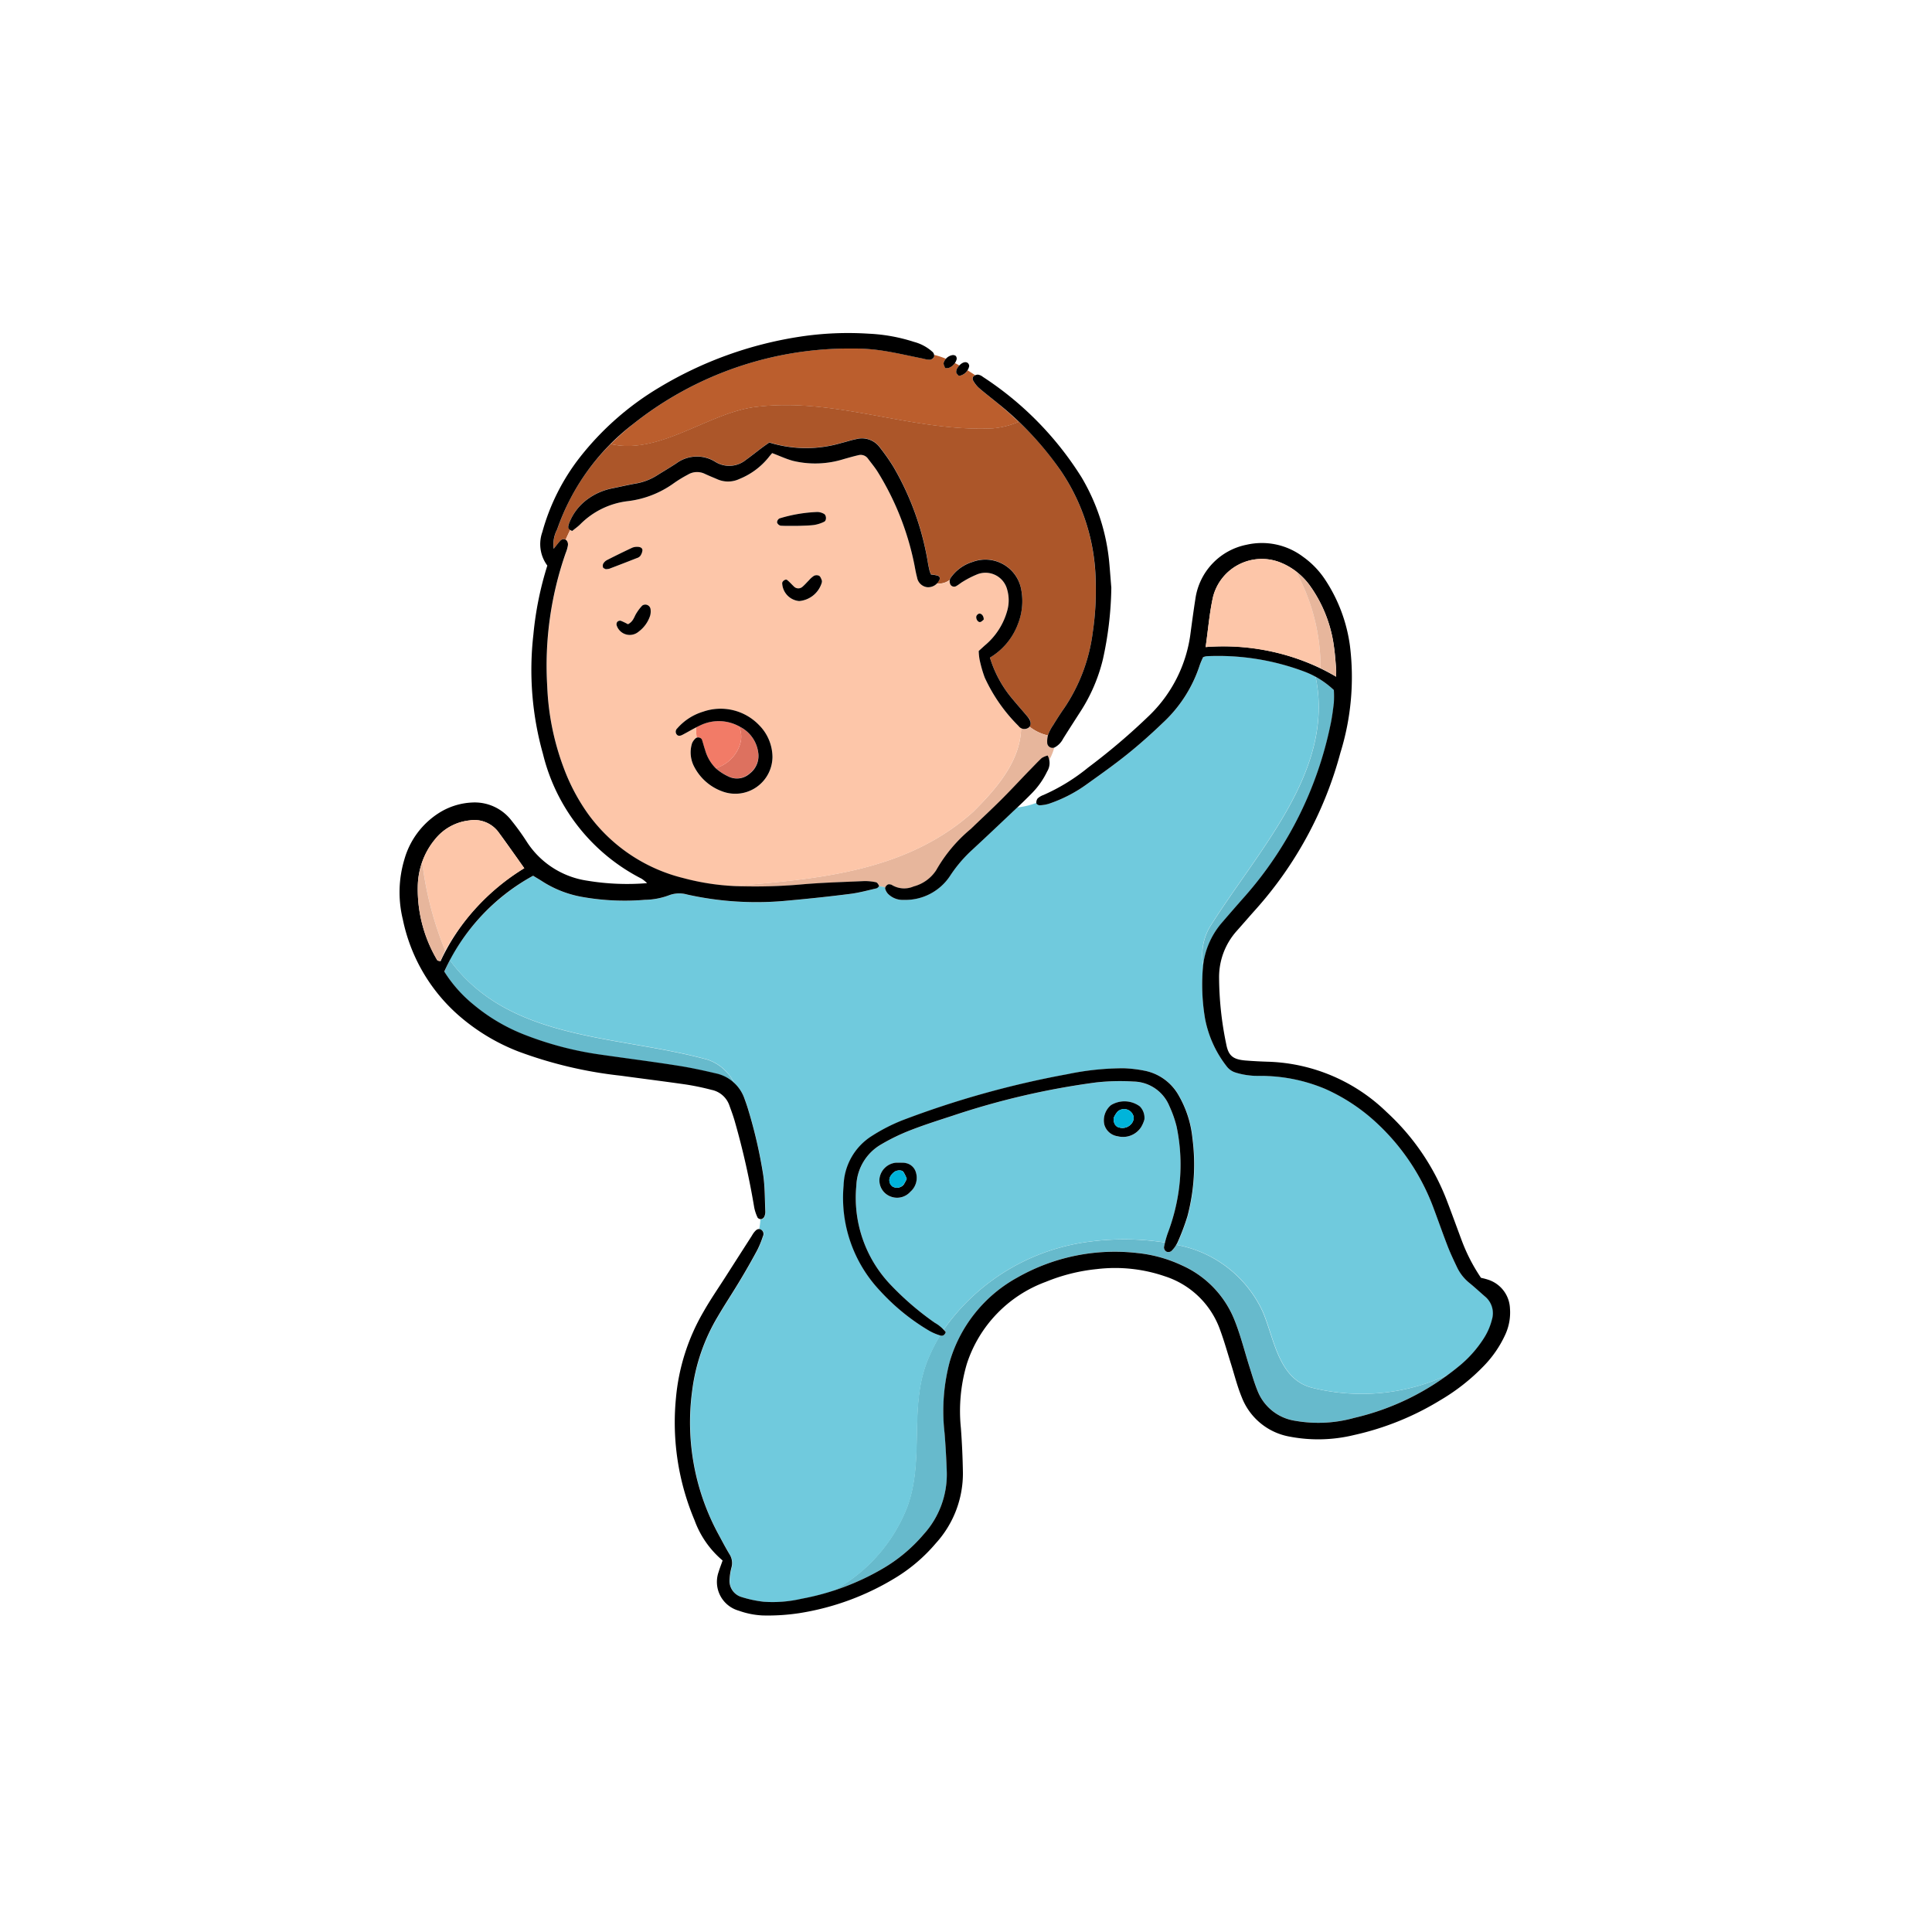 <svg xmlns="http://www.w3.org/2000/svg" width="87" height="87" viewBox="0 0 87 87">
  <g id="Group_5811" data-name="Group 5811" transform="translate(-17 -211)">
    <rect id="Rectangle_3454" data-name="Rectangle 3454" width="87" height="87" transform="translate(17 211)" fill="none"/>
    <g id="Group_5557" data-name="Group 5557" transform="translate(-161.265 115.729)">
      <path id="Path_9101" data-name="Path 9101" d="M219.38,114.11c3.609-.44,7.042,1.144,10.65.968a3.837,3.837,0,0,0,1.158-.294q-.467-.443-.967-.854c-.283-.232-.574-.453-.849-.694a1.355,1.355,0,0,1-.251-.334.172.172,0,0,1,.022-.165.359.359,0,0,1,.086-.054q-.172-.113-.346-.222a.544.544,0,0,1-.39.253c-.034-.042-.108-.1-.118-.16a.35.35,0,0,1,.068-.22.8.8,0,0,1,.072-.091c-.067-.037-.134-.073-.2-.109a.592.592,0,0,1-.278.221.577.577,0,0,1-.162,0c-.021-.07-.084-.165-.064-.236a.438.438,0,0,1,.1-.177,3.7,3.7,0,0,0-.529-.174.174.174,0,0,1,0,.088.256.256,0,0,1-.183.127,1.044,1.044,0,0,1-.3-.046c-.617-.123-1.231-.268-1.852-.363a8.543,8.543,0,0,0-1.337-.094,15.646,15.646,0,0,0-9.892,3.41,11.256,11.256,0,0,0-1,.893C215.03,116.3,217.241,114.348,219.38,114.11Z" transform="translate(-7.049 -0.516)" fill="#bb5e2d"/>
      <path id="Path_9102" data-name="Path 9102" d="M232.73,123.8a9.114,9.114,0,0,0-1.566-4.921,13.326,13.326,0,0,0-1.894-2.206,3.837,3.837,0,0,1-1.158.294c-3.609.176-7.042-1.408-10.65-.968-2.139.238-4.349,2.186-6.567,1.675a9.979,9.979,0,0,0-2.407,3.844,1.432,1.432,0,0,0-.154.87c.115-.14.2-.26.3-.365a.193.193,0,0,1,.232-.044c.068-.15.136-.3.208-.444a.188.188,0,0,1-.065-.254,2.381,2.381,0,0,1,.725-1.035,2.8,2.8,0,0,1,1.257-.586c.358-.073.714-.157,1.073-.219a2.621,2.621,0,0,0,.954-.382c.276-.172.556-.338.828-.515a1.559,1.559,0,0,1,1.728-.095,1.189,1.189,0,0,0,1.415-.069c.247-.176.483-.367.726-.549.111-.083.227-.161.326-.231a5.6,5.6,0,0,0,3.264.016c.216-.052.429-.126.647-.168a1,1,0,0,1,1.08.394,9.084,9.084,0,0,1,.593.847,12.606,12.606,0,0,1,1.549,4.271c.022.141.052.28.084.418a1.246,1.246,0,0,0,.064.169,1.617,1.617,0,0,1,.3.051.128.128,0,0,1,.069.2.7.7,0,0,1-.113.154.785.785,0,0,0,.585-.162.172.172,0,0,1,.021-.065,1.861,1.861,0,0,1,1.006-.747,1.64,1.64,0,0,1,2.177,1.17,2.789,2.789,0,0,1-.129,1.614,2.968,2.968,0,0,1-1.264,1.529,5.222,5.222,0,0,0,1.04,1.893c.219.266.452.522.67.789a.349.349,0,0,1,.072.43,2.08,2.08,0,0,0,.829.394c0-.014.006-.028.011-.042a2.109,2.109,0,0,1,.227-.429c.16-.259.323-.517.5-.767a7.87,7.87,0,0,0,1.278-3.387A12.993,12.993,0,0,0,232.73,123.8Z" transform="translate(-5.13 -2.409)" fill="#ac5629"/>
      <path id="Path_9103" data-name="Path 9103" d="M222.957,142.274a1.52,1.52,0,0,0-.828-1.142l-.029-.014a1.152,1.152,0,0,1,.082.668A1.624,1.624,0,0,1,221.046,143l0,0a2.346,2.346,0,0,0,.556.363.86.86,0,0,0,.97-.121A1,1,0,0,0,222.957,142.274Z" transform="translate(-10.556 -13.14)" fill="#dd715f"/>
      <path id="Path_9104" data-name="Path 9104" d="M221.534,141.611a1.153,1.153,0,0,0-.082-.668,1.911,1.911,0,0,0-1.731-.053c-.065.029-.128.061-.191.094a2.172,2.172,0,0,0,.015.465.206.206,0,0,1,.231.081c.052.154.09.313.143.466a1.881,1.881,0,0,0,.479.832A1.625,1.625,0,0,0,221.534,141.611Z" transform="translate(-9.908 -12.965)" fill="#f27b67"/>
      <path id="Path_9105" data-name="Path 9105" d="M236.551,141.915a1.138,1.138,0,0,1,.028-.371,2.081,2.081,0,0,1-.829-.394l-.008.013a.289.289,0,0,1-.369.044c-.033,1.507-1.125,2.74-2.147,3.762-3.015,2.714-7,3.039-10.845,3.353.166.009.332.016.5.018a23.9,23.9,0,0,0,2.5-.076c.971-.09,1.948-.115,2.922-.159a2.343,2.343,0,0,1,.543.052c.057.012.111.1.139.159a.028.028,0,0,1-.006.021c.095.013.189.029.284.049.026-.071.105-.144.165-.138a.325.325,0,0,1,.117.024,1.072,1.072,0,0,0,.993.073,1.739,1.739,0,0,0,1.016-.732,6.726,6.726,0,0,1,1.558-1.857c.453-.439.917-.866,1.363-1.311.418-.416.818-.849,1.227-1.273.2-.2.393-.413.6-.607a.969.969,0,0,1,.268-.12.7.7,0,0,1,.072.191,2.181,2.181,0,0,0,.221-.548A.239.239,0,0,1,236.551,141.915Z" transform="translate(-11.125 -13.153)" fill="#e7b69c"/>
      <path id="Path_9106" data-name="Path 9106" d="M229.171,132.06a.422.422,0,0,1-.115-.088,7.429,7.429,0,0,1-1.525-2.184,5.666,5.666,0,0,1-.233-.818,2.649,2.649,0,0,1-.037-.377l.266-.243a3.111,3.111,0,0,0,1.03-1.616,1.725,1.725,0,0,0-.013-.9,1.008,1.008,0,0,0-1.333-.7,4.227,4.227,0,0,0-.648.327c-.106.059-.2.144-.3.2a.193.193,0,0,1-.271-.05.377.377,0,0,1-.036-.215.785.785,0,0,1-.585.162.513.513,0,0,1-.433.162.527.527,0,0,1-.451-.439c-.048-.176-.08-.356-.114-.537a12.63,12.63,0,0,0-1.634-4.175c-.135-.226-.308-.429-.466-.641a.4.4,0,0,0-.434-.15c-.218.049-.432.113-.647.172a4.29,4.29,0,0,1-2.286.083c-.308-.082-.6-.221-.944-.35-.04.047-.106.118-.164.195a3.243,3.243,0,0,1-1.309.968,1.194,1.194,0,0,1-1.006.01c-.187-.08-.375-.155-.559-.242a.8.8,0,0,0-.761.04,5.7,5.7,0,0,0-.624.38,4.438,4.438,0,0,1-2.077.812,3.611,3.611,0,0,0-2.148,1.048c-.113.111-.245.2-.354.293a.39.39,0,0,1-.093-.043c-.072.145-.14.293-.208.444a.208.208,0,0,1,.042.029.285.285,0,0,1,.067.216,1.561,1.561,0,0,1-.1.352,15.367,15.367,0,0,0-.833,6,11.73,11.73,0,0,0,.746,3.688,8.882,8.882,0,0,0,1.078,2.044,7.511,7.511,0,0,0,4.305,2.91,10.7,10.7,0,0,0,2.212.353c3.846-.314,7.83-.639,10.845-3.353C228.046,134.8,229.137,133.566,229.171,132.06Zm-2.015-5.033a.192.192,0,0,1,.115-.114c.109-.025.224.105.214.268-.04.028-.1.1-.161.108C227.221,127.3,227.121,127.148,227.156,127.027Zm-16.7-2.12c-.045-.027-.1-.041-.109-.069a.235.235,0,0,1,0-.168.436.436,0,0,1,.167-.167q.566-.289,1.141-.559a.565.565,0,0,1,.237-.04c.1,0,.22.032.226.149a.518.518,0,0,1-.1.263.318.318,0,0,1-.152.094q-.619.244-1.242.48A.605.605,0,0,1,210.456,124.907Zm2.01,2.089a1.457,1.457,0,0,1-.519.723.616.616,0,0,1-.986-.277.184.184,0,0,1,.023-.161.177.177,0,0,1,.154-.054,2.739,2.739,0,0,1,.327.162c.254-.128.28-.349.391-.51a1.991,1.991,0,0,1,.253-.33.238.238,0,0,1,.372.151A.734.734,0,0,1,212.465,127Zm3.235,7.915a2.307,2.307,0,0,1-1.251-1.1,1.38,1.38,0,0,1-.1-1.064.629.629,0,0,1,.178-.236.087.087,0,0,1,.033-.019,2.172,2.172,0,0,1-.015-.465c-.207.107-.409.224-.615.334-.092.049-.2.087-.275-.01a.2.2,0,0,1,.028-.274,2.506,2.506,0,0,1,1.165-.751,2.4,2.4,0,0,1,2.526.614,2.059,2.059,0,0,1,.6,1.425A1.673,1.673,0,0,1,215.7,134.911Zm4.495-9.393a1.165,1.165,0,0,1-1.02.827.841.841,0,0,1-.765-.807c0-.089.155-.2.223-.141.109.087.2.193.3.288a.279.279,0,0,0,.385.022c.107-.092.2-.2.3-.3a1.026,1.026,0,0,1,.227-.2.274.274,0,0,1,.227,0c.059.033.089.124.119.195A.214.214,0,0,1,220.2,125.518Zm.1-2.744a1.593,1.593,0,0,1-.453.143c-.239.032-.482.031-.653.04-.331,0-.592.009-.852-.007a.226.226,0,0,1-.161-.145.213.213,0,0,1,.106-.181,6.654,6.654,0,0,1,1.72-.291.666.666,0,0,1,.282.082C220.406,122.472,220.417,122.719,220.3,122.773Z" transform="translate(-4.923 -4.007)" fill="#fdc6a9"/>
      <path id="Path_9107" data-name="Path 9107" d="M211.621,163.946c-4.042-1.118-8.923-.808-11.608-4.487-.087.171-.171.346-.247.528a6.1,6.1,0,0,0,1.332,1.5,8.26,8.26,0,0,0,2.36,1.374,15.13,15.13,0,0,0,3.293.859c1.166.169,2.335.316,3.5.5.581.089,1.158.214,1.73.349a1.829,1.829,0,0,1,.831.425A2.05,2.05,0,0,0,211.621,163.946Z" transform="translate(-1.491 -20.953)" fill="#67bacc"/>
      <path id="Path_9108" data-name="Path 9108" d="M251.885,188.068c-1.584-.352-1.761-2.2-2.289-3.433a5.321,5.321,0,0,0-3.891-3.019,1.587,1.587,0,0,1-.231.287.232.232,0,0,1-.219.017.235.235,0,0,1-.106-.193c.013-.072.029-.144.047-.215a11.9,11.9,0,0,0-3.345-.047,9.492,9.492,0,0,0-6.62,3.964.692.692,0,0,1,.091.115c-.043.134-.14.184-.241.153l-.017-.006a7.588,7.588,0,0,0-.607,1.231c-.792,2.113-.088,4.4-.88,6.514a7.3,7.3,0,0,1-3.347,3.764,11.159,11.159,0,0,0,2.24-1,7.133,7.133,0,0,0,1.863-1.557,4.006,4.006,0,0,0,1.038-2.79q-.029-.883-.1-1.766a8.655,8.655,0,0,1,.23-3.206,6.367,6.367,0,0,1,3.052-3.8,8.879,8.879,0,0,1,5.406-1.1,6.176,6.176,0,0,1,1.988.55,4.538,4.538,0,0,1,2.41,2.548c.258.66.43,1.354.645,2.031.117.367.224.739.37,1.095a2.164,2.164,0,0,0,1.695,1.332,6,6,0,0,0,2.656-.133,11.527,11.527,0,0,0,4.2-1.931A9.219,9.219,0,0,1,251.885,188.068Z" transform="translate(-14.468 -30.287)" fill="#67bacc"/>
      <path id="Path_9109" data-name="Path 9109" d="M259.581,148.488a2.484,2.484,0,0,0-.3,1.716V150.2a3.6,3.6,0,0,1,.821-1.871q.536-.624,1.083-1.242a16.819,16.819,0,0,0,3.822-7.662c.075-.337.119-.681.16-1.023a5.138,5.138,0,0,0,0-.575,3.943,3.943,0,0,0-.828-.6C265.218,141.449,261.791,144.969,259.581,148.488Z" transform="translate(-26.83 -11.48)" fill="#67bacc"/>
      <path id="Path_9110" data-name="Path 9110" d="M246.8,164.426c-.23-.2-.453-.408-.69-.6a2.02,2.02,0,0,1-.56-.714c-.14-.293-.279-.588-.4-.891-.22-.568-.422-1.143-.635-1.715a9.944,9.944,0,0,0-2.618-3.919,8.408,8.408,0,0,0-2.283-1.5,7.487,7.487,0,0,0-2.6-.578c-.243-.016-.49.005-.732-.02a3.336,3.336,0,0,1-.714-.141.793.793,0,0,1-.388-.276,5.009,5.009,0,0,1-.972-2.141,9.177,9.177,0,0,1-.088-2.422,2.484,2.484,0,0,1,.3-1.716c2.21-3.519,5.637-7.039,4.762-11.266a4.065,4.065,0,0,0-.54-.245,11.031,11.031,0,0,0-4.367-.678.947.947,0,0,0-.151.041,3.669,3.669,0,0,0-.154.363,6.1,6.1,0,0,1-1.659,2.593c-.513.492-1.045.968-1.6,1.414-.585.471-1.2.906-1.813,1.344a6.363,6.363,0,0,1-1.727.891,1.69,1.69,0,0,1-.416.067c-.047,0-.135-.053-.14-.089v-.02a3.336,3.336,0,0,1-.871.21l-.014.013c-.665.629-1.328,1.26-2,1.88a6.088,6.088,0,0,0-1.021,1.2,2.41,2.41,0,0,1-2.077,1.067.931.931,0,0,1-.717-.282.6.6,0,0,1-.116-.208.1.1,0,0,1,.005-.075c-.095-.02-.189-.036-.284-.049a.235.235,0,0,1-.11.1c-.4.091-.79.2-1.192.249-.927.118-1.857.217-2.787.3a14.353,14.353,0,0,1-4.546-.271,1.3,1.3,0,0,0-.833.038,3.228,3.228,0,0,1-1.072.2,10.942,10.942,0,0,1-2.855-.136,4.906,4.906,0,0,1-1.748-.684c-.135-.089-.276-.169-.432-.265a9.589,9.589,0,0,0-3.757,3.787c2.685,3.679,7.567,3.37,11.608,4.487A2.05,2.05,0,0,1,213,154.821a1.829,1.829,0,0,1,.479.735c.063.172.123.344.174.52a21.465,21.465,0,0,1,.665,2.909c.077.541.069,1.095.093,1.643a.509.509,0,0,1-.051.234.2.2,0,0,1-.138.1.159.159,0,0,1-.042,0,2.588,2.588,0,0,1-.055.447.216.216,0,0,1,.179.326,4.355,4.355,0,0,1-.253.619q-.375.7-.784,1.377c-.323.541-.674,1.066-.991,1.61a8.6,8.6,0,0,0-1.161,3.379,10.564,10.564,0,0,0,1.157,6.377c.175.321.342.648.532.96a.732.732,0,0,1,.087.582,2.618,2.618,0,0,0-.087.538.756.756,0,0,0,.536.8,5.277,5.277,0,0,0,1.006.214,5.758,5.758,0,0,0,1.7-.136,11.648,11.648,0,0,0,1.4-.351,7.3,7.3,0,0,0,3.347-3.764c.792-2.113.088-4.4.88-6.514a7.588,7.588,0,0,1,.607-1.231,2.255,2.255,0,0,1-.482-.207,9.614,9.614,0,0,1-2.216-1.8,6.1,6.1,0,0,1-1.642-4.754,2.725,2.725,0,0,1,1.292-2.234,7.984,7.984,0,0,1,1.352-.692,42.236,42.236,0,0,1,7.435-2.077,12.344,12.344,0,0,1,2.541-.266,5.794,5.794,0,0,1,.905.105,2.26,2.26,0,0,1,1.576,1.142,4.78,4.78,0,0,1,.606,1.9,9.114,9.114,0,0,1-.222,3.508,10.12,10.12,0,0,1-.451,1.194.74.74,0,0,1-.052.1,5.321,5.321,0,0,1,3.891,3.019c.528,1.232.7,3.08,2.289,3.433a9.219,9.219,0,0,0,6.042-.6q.234-.172.462-.358a5.283,5.283,0,0,0,1.177-1.31,2.812,2.812,0,0,0,.358-.836A.976.976,0,0,0,246.8,164.426Z" transform="translate(-1.675 -10.786)" fill="#70cadd"/>
      <path id="Path_9111" data-name="Path 9111" d="M246.564,174.034a8.373,8.373,0,0,0-.073-3.03,5.1,5.1,0,0,0-.323-.917,1.779,1.779,0,0,0-1.619-1.111,9.753,9.753,0,0,0-1.7.042,34.7,34.7,0,0,0-6.454,1.5c-.637.207-1.275.41-1.9.654a9.034,9.034,0,0,0-1.312.637,2.236,2.236,0,0,0-1.114,1.854,5.677,5.677,0,0,0,1.589,4.513,13.055,13.055,0,0,0,1.942,1.662,2.929,2.929,0,0,1,.405.3,9.492,9.492,0,0,1,6.62-3.964,11.9,11.9,0,0,1,3.345.047,4.429,4.429,0,0,1,.126-.429A8.922,8.922,0,0,0,246.564,174.034Zm-12.059-.1a.8.8,0,0,1-.887.222.777.777,0,0,1-.507-.811.826.826,0,0,1,.721-.712c.06-.006.121,0,.294,0a.664.664,0,0,1,.189.02.587.587,0,0,1,.429.394A.83.83,0,0,1,234.5,173.932Zm10.385-2.905a.97.97,0,0,1-1.056.409.724.724,0,0,1-.6-.53.889.889,0,0,1,.3-.87,1.165,1.165,0,0,1,1.3.056.738.738,0,0,1,.205.586A1.4,1.4,0,0,1,244.89,171.027Z" transform="translate(-15.241 -24.999)" fill="#70cadd"/>
      <path id="Path_9112" data-name="Path 9112" d="M220,172.553a4.276,4.276,0,0,1-1.265-1.816,11.32,11.32,0,0,1-.837-5.492,9.363,9.363,0,0,1,1.255-3.918c.3-.528.649-1.032.977-1.546q.591-.925,1.184-1.848a1.372,1.372,0,0,1,.1-.154c.078-.093.16-.192.3-.134a.225.225,0,0,1,.1.31,4.348,4.348,0,0,1-.253.619q-.375.7-.784,1.377c-.323.541-.674,1.066-.991,1.61a8.6,8.6,0,0,0-1.161,3.379,10.565,10.565,0,0,0,1.157,6.377c.175.321.342.648.532.96a.732.732,0,0,1,.087.582,2.614,2.614,0,0,0-.087.538.756.756,0,0,0,.536.8,5.275,5.275,0,0,0,1.006.214,5.759,5.759,0,0,0,1.7-.136,11.269,11.269,0,0,0,3.638-1.348,7.134,7.134,0,0,0,1.863-1.557,4.006,4.006,0,0,0,1.038-2.79q-.029-.883-.1-1.766a8.655,8.655,0,0,1,.23-3.206,6.367,6.367,0,0,1,3.052-3.8,8.879,8.879,0,0,1,5.406-1.1,6.176,6.176,0,0,1,1.988.55,4.538,4.538,0,0,1,2.41,2.547c.258.66.43,1.354.645,2.031.117.367.224.739.37,1.095a2.164,2.164,0,0,0,1.695,1.332,6,6,0,0,0,2.656-.133,11.48,11.48,0,0,0,4.664-2.289,5.284,5.284,0,0,0,1.177-1.31,2.813,2.813,0,0,0,.358-.836.976.976,0,0,0-.328-1.041c-.23-.2-.453-.408-.69-.6a2.02,2.02,0,0,1-.56-.714c-.14-.293-.279-.588-.4-.891-.22-.568-.422-1.143-.635-1.715a9.944,9.944,0,0,0-2.618-3.919,8.407,8.407,0,0,0-2.283-1.5,7.487,7.487,0,0,0-2.6-.578c-.243-.016-.49.005-.732-.02a3.336,3.336,0,0,1-.714-.141.793.793,0,0,1-.388-.276,5.009,5.009,0,0,1-.972-2.141,9.184,9.184,0,0,1-.087-2.43,3.6,3.6,0,0,1,.821-1.871q.536-.624,1.083-1.242a16.819,16.819,0,0,0,3.822-7.662c.075-.337.119-.681.16-1.023a5.138,5.138,0,0,0,0-.575,3.976,3.976,0,0,0-1.368-.846,11.032,11.032,0,0,0-4.367-.678.948.948,0,0,0-.151.041,3.658,3.658,0,0,0-.154.363,6.1,6.1,0,0,1-1.659,2.593c-.513.493-1.045.968-1.6,1.414-.586.471-1.2.906-1.813,1.344a6.363,6.363,0,0,1-1.727.891,1.691,1.691,0,0,1-.416.067c-.047,0-.135-.053-.14-.089a.3.3,0,0,1,.054-.216.732.732,0,0,1,.258-.156,8.725,8.725,0,0,0,2.02-1.24,28.929,28.929,0,0,0,2.74-2.331,6.25,6.25,0,0,0,1.872-3.742c.067-.5.135-1.007.214-1.509a2.9,2.9,0,0,1,2.314-2.451,3.083,3.083,0,0,1,2.539.546,3.9,3.9,0,0,1,1.007,1.052,7.112,7.112,0,0,1,1.1,2.943,11.479,11.479,0,0,1-.427,4.824,17.28,17.28,0,0,1-3.784,7.023c-.3.334-.591.673-.888,1.007a3.113,3.113,0,0,0-.792,2.118,14.979,14.979,0,0,0,.319,2.965c.1.54.307.7.872.749q.517.04,1.036.055a8.011,8.011,0,0,1,5.318,2.267,10.506,10.506,0,0,1,2.739,4.058c.218.569.425,1.142.638,1.713a7.973,7.973,0,0,0,.872,1.693,3.093,3.093,0,0,1,.339.09,1.418,1.418,0,0,1,.965,1.287,2.378,2.378,0,0,1-.214,1.187,5.013,5.013,0,0,1-.96,1.4,9.144,9.144,0,0,1-1.959,1.544,12.687,12.687,0,0,1-3.88,1.569,6.824,6.824,0,0,1-2.9.075,2.845,2.845,0,0,1-2.166-1.779c-.2-.487-.327-1-.486-1.506s-.3-1.013-.482-1.507a3.907,3.907,0,0,0-2.486-2.427,6.9,6.9,0,0,0-3.066-.327,8.207,8.207,0,0,0-2.3.574A5.859,5.859,0,0,0,231,163.691a7.494,7.494,0,0,0-.27,2.9q.075,1,.091,2.01a4.67,4.67,0,0,1-1.217,3.173,7.454,7.454,0,0,1-1.746,1.512,11.814,11.814,0,0,1-4.425,1.641,9.358,9.358,0,0,1-1.641.1,3.692,3.692,0,0,1-1.07-.216,1.345,1.345,0,0,1-.9-1.748C219.871,172.9,219.931,172.75,220,172.553Zm21.753-41.133a10.019,10.019,0,0,1,5.875,1.335c0-.164.007-.264,0-.363-.028-.324-.048-.649-.095-.971a6.078,6.078,0,0,0-1.075-2.752,3.019,3.019,0,0,0-1.316-1.048,2.268,2.268,0,0,0-3.061,1.555C241.924,129.885,241.866,130.617,241.751,131.42Z" transform="translate(-9.195 -7.011)"/>
      <path id="Path_9113" data-name="Path 9113" d="M202.912,120.74a1.619,1.619,0,0,1-.226-1.509,9.616,9.616,0,0,1,1.684-3.357,12.989,12.989,0,0,1,3.6-3.165,17.35,17.35,0,0,1,6.322-2.278,14.429,14.429,0,0,1,3.1-.133,7.749,7.749,0,0,1,2.033.369,2,2,0,0,1,.847.464.246.246,0,0,1,.055.211.256.256,0,0,1-.183.127,1.045,1.045,0,0,1-.3-.046c-.617-.123-1.231-.268-1.852-.363a8.548,8.548,0,0,0-1.337-.094,15.646,15.646,0,0,0-9.892,3.41,10.176,10.176,0,0,0-3.41,4.737,1.431,1.431,0,0,0-.154.87c.115-.14.2-.26.3-.365a.192.192,0,0,1,.274-.016.285.285,0,0,1,.067.216,1.562,1.562,0,0,1-.1.352,15.366,15.366,0,0,0-.833,6,11.729,11.729,0,0,0,.746,3.688,8.88,8.88,0,0,0,1.078,2.044,7.511,7.511,0,0,0,4.305,2.91,10.832,10.832,0,0,0,2.711.371,23.9,23.9,0,0,0,2.5-.076c.971-.09,1.948-.115,2.922-.159a2.34,2.34,0,0,1,.543.052c.057.011.111.1.139.159.009.018-.068.105-.115.116-.4.091-.79.2-1.192.249-.927.118-1.857.217-2.787.3a14.353,14.353,0,0,1-4.546-.271,1.3,1.3,0,0,0-.833.038,3.229,3.229,0,0,1-1.072.2,10.94,10.94,0,0,1-2.855-.136,4.906,4.906,0,0,1-1.748-.684c-.135-.089-.276-.169-.432-.265a9.29,9.29,0,0,0-4,4.315,6.1,6.1,0,0,0,1.332,1.5,8.262,8.262,0,0,0,2.36,1.374,15.13,15.13,0,0,0,3.293.859c1.166.169,2.335.316,3.5.5.581.089,1.158.214,1.73.349a1.752,1.752,0,0,1,1.31,1.16c.063.172.123.344.174.52a21.475,21.475,0,0,1,.665,2.909c.077.541.069,1.095.093,1.643a.509.509,0,0,1-.051.234.2.2,0,0,1-.138.1.186.186,0,0,1-.156-.064,1.949,1.949,0,0,1-.154-.456,34.827,34.827,0,0,0-.87-3.862c-.071-.254-.164-.5-.254-.75a1.075,1.075,0,0,0-.8-.689,11.3,11.3,0,0,0-1.133-.238c-.986-.142-1.973-.265-2.96-.4a19.13,19.13,0,0,1-4.611-1.092,9.044,9.044,0,0,1-2.743-1.676,7.843,7.843,0,0,1-2.452-4.263,5.146,5.146,0,0,1,.07-2.712A3.649,3.649,0,0,1,198,131.9a3.044,3.044,0,0,1,1.549-.492,2.087,2.087,0,0,1,1.754.82,10.887,10.887,0,0,1,.711.991,3.915,3.915,0,0,0,2.7,1.711,10.942,10.942,0,0,0,2.69.11,1.657,1.657,0,0,0-.247-.2,8.588,8.588,0,0,1-4.441-5.616,13.969,13.969,0,0,1-.432-5.376A14.971,14.971,0,0,1,202.912,120.74Zm-1.038,13.627c-.111-.157-.214-.3-.319-.452-.272-.379-.54-.762-.817-1.137a1.354,1.354,0,0,0-1.329-.563,2.291,2.291,0,0,0-1.558.856,3.4,3.4,0,0,0-.773,2.136,6.247,6.247,0,0,0,.881,3.308c.012.021.065.019.144.039A9.637,9.637,0,0,1,201.874,134.368Z" transform="translate(0 0)"/>
      <path id="Path_9114" data-name="Path 9114" d="M235.671,179.822c-.043.134-.14.184-.241.153a2.325,2.325,0,0,1-.5-.212,9.615,9.615,0,0,1-2.216-1.8,6.1,6.1,0,0,1-1.642-4.754,2.725,2.725,0,0,1,1.292-2.234,7.985,7.985,0,0,1,1.352-.692,42.242,42.242,0,0,1,7.435-2.077,12.346,12.346,0,0,1,2.541-.266,5.8,5.8,0,0,1,.905.105,2.26,2.26,0,0,1,1.576,1.142,4.78,4.78,0,0,1,.606,1.9,9.115,9.115,0,0,1-.222,3.508,10.123,10.123,0,0,1-.451,1.194,1.323,1.323,0,0,1-.283.389.232.232,0,0,1-.219.017.235.235,0,0,1-.106-.193,4.391,4.391,0,0,1,.173-.644,8.925,8.925,0,0,0,.469-1.762,8.376,8.376,0,0,0-.073-3.03,5.1,5.1,0,0,0-.323-.917,1.779,1.779,0,0,0-1.619-1.111,9.753,9.753,0,0,0-1.7.042,34.7,34.7,0,0,0-6.454,1.5c-.637.207-1.275.41-1.9.654a9.031,9.031,0,0,0-1.312.637,2.236,2.236,0,0,0-1.114,1.854,5.677,5.677,0,0,0,1.589,4.513,13.023,13.023,0,0,0,1.942,1.662A1.691,1.691,0,0,1,235.671,179.822Z" transform="translate(-14.818 -24.564)"/>
      <path id="Path_9115" data-name="Path 9115" d="M225.825,124.666a1.619,1.619,0,0,1,.3.051.128.128,0,0,1,.069.2.548.548,0,0,1-.547.317.527.527,0,0,1-.451-.439c-.048-.176-.08-.356-.114-.537a12.631,12.631,0,0,0-1.634-4.175c-.135-.226-.308-.429-.466-.641a.4.4,0,0,0-.434-.15c-.218.049-.432.113-.647.172a4.29,4.29,0,0,1-2.286.083c-.308-.082-.6-.221-.944-.35-.04.047-.106.118-.164.195a3.243,3.243,0,0,1-1.309.968,1.194,1.194,0,0,1-1.006.01c-.187-.08-.375-.155-.559-.242a.8.8,0,0,0-.761.04,5.7,5.7,0,0,0-.624.38,4.438,4.438,0,0,1-2.077.812,3.612,3.612,0,0,0-2.148,1.048c-.113.111-.245.2-.354.293-.184-.059-.207-.163-.158-.3a2.382,2.382,0,0,1,.725-1.035,2.8,2.8,0,0,1,1.257-.586c.358-.073.714-.157,1.073-.219a2.621,2.621,0,0,0,.954-.382c.276-.172.556-.338.828-.515a1.559,1.559,0,0,1,1.728-.095,1.189,1.189,0,0,0,1.415-.069c.247-.176.483-.367.726-.549.111-.083.227-.161.325-.231a5.6,5.6,0,0,0,3.264.016c.216-.052.429-.126.647-.168a1,1,0,0,1,1.08.394,9.084,9.084,0,0,1,.593.847,12.6,12.6,0,0,1,1.549,4.271c.022.141.052.28.084.418A1.236,1.236,0,0,0,225.825,124.666Z" transform="translate(-5.634 -3.522)"/>
      <path id="Path_9116" data-name="Path 9116" d="M247.451,123.121a15.776,15.776,0,0,1-.382,3.238,7.623,7.623,0,0,1-1.007,2.339c-.263.41-.528.819-.786,1.232a.9.9,0,0,1-.376.385.24.24,0,0,1-.332-.166,1.087,1.087,0,0,1,.039-.413,2.111,2.111,0,0,1,.227-.429c.16-.259.323-.517.5-.767a7.871,7.871,0,0,0,1.278-3.387,12.99,12.99,0,0,0,.134-2.37,9.114,9.114,0,0,0-1.566-4.921,14.426,14.426,0,0,0-2.862-3.06c-.283-.232-.574-.453-.849-.694a1.355,1.355,0,0,1-.251-.334.172.172,0,0,1,.022-.165.321.321,0,0,1,.207-.081.466.466,0,0,1,.219.1,14.694,14.694,0,0,1,4.448,4.53,9.19,9.19,0,0,1,1.251,3.911C247.4,122.47,247.43,122.874,247.451,123.121Z" transform="translate(-19.142 -1.387)"/>
      <path id="Path_9117" data-name="Path 9117" d="M241.668,143.407a.722.722,0,0,1-.027.723,3.6,3.6,0,0,1-.658.947q-.341.35-.7.684c-.665.629-1.328,1.26-2,1.881a6.107,6.107,0,0,0-1.021,1.2,2.409,2.409,0,0,1-2.077,1.067.932.932,0,0,1-.717-.282.6.6,0,0,1-.116-.208c-.031-.08.087-.221.171-.212a.313.313,0,0,1,.117.023,1.07,1.07,0,0,0,.992.073,1.737,1.737,0,0,0,1.016-.732,6.727,6.727,0,0,1,1.558-1.857c.453-.439.917-.866,1.363-1.311.418-.416.818-.849,1.227-1.273.2-.2.393-.413.6-.607A.968.968,0,0,1,241.668,143.407Z" transform="translate(-16.224 -14.115)"/>
      <path id="Path_9118" data-name="Path 9118" d="M222.27,141.91A1.673,1.673,0,0,1,220,143.459a2.307,2.307,0,0,1-1.251-1.1,1.38,1.38,0,0,1-.1-1.064.629.629,0,0,1,.178-.236.2.2,0,0,1,.264.062c.052.154.09.313.143.466a1.874,1.874,0,0,0,.482.835,2.346,2.346,0,0,0,.556.363.86.86,0,0,0,.97-.121,1,1,0,0,0,.383-.973,1.52,1.52,0,0,0-.828-1.142,1.916,1.916,0,0,0-1.76-.068c-.276.127-.537.285-.806.427-.092.049-.2.087-.275-.01a.2.2,0,0,1,.028-.274,2.506,2.506,0,0,1,1.165-.751,2.4,2.4,0,0,1,2.526.614A2.059,2.059,0,0,1,222.27,141.91Z" transform="translate(-9.22 -12.555)"/>
      <path id="Path_9119" data-name="Path 9119" d="M241.219,132.448a5.222,5.222,0,0,0,1.04,1.893c.219.266.452.522.67.789.138.169.153.328.064.443a.323.323,0,0,1-.484-.044,7.429,7.429,0,0,1-1.525-2.184,5.675,5.675,0,0,1-.233-.818,2.649,2.649,0,0,1-.037-.377l.266-.243a3.111,3.111,0,0,0,1.03-1.616,1.725,1.725,0,0,0-.013-.9,1.008,1.008,0,0,0-1.333-.7,4.227,4.227,0,0,0-.648.327c-.106.059-.2.144-.3.2a.193.193,0,0,1-.271-.05.333.333,0,0,1-.015-.281,1.861,1.861,0,0,1,1.006-.747,1.64,1.64,0,0,1,2.177,1.17,2.789,2.789,0,0,1-.129,1.614A2.968,2.968,0,0,1,241.219,132.448Z" transform="translate(-18.376 -7.564)"/>
      <path id="Path_9120" data-name="Path 9120" d="M253.327,171.352a1.4,1.4,0,0,1-.15.348.97.97,0,0,1-1.056.409.724.724,0,0,1-.6-.53.889.889,0,0,1,.3-.87,1.165,1.165,0,0,1,1.3.056A.738.738,0,0,1,253.327,171.352Zm-1.385-.064c-.014.256.1.4.261.431a.527.527,0,0,0,.58-.228.393.393,0,0,0,.052-.282.438.438,0,0,0-.72-.206A1.156,1.156,0,0,0,251.942,171.288Z" transform="translate(-23.528 -25.672)"/>
      <path id="Path_9121" data-name="Path 9121" d="M234.912,175.352a.662.662,0,0,1,.189.02.587.587,0,0,1,.429.394.83.83,0,0,1-.239.888.8.8,0,0,1-.887.222.777.777,0,0,1-.507-.811.826.826,0,0,1,.721-.712C234.678,175.347,234.739,175.352,234.912,175.352Zm.211.723a1.663,1.663,0,0,0-.153-.314c-.067-.087-.281-.08-.394,0a.669.669,0,0,0-.166.17.357.357,0,0,0,.065.487.4.4,0,0,0,.5-.066A1.7,1.7,0,0,0,235.123,176.075Z" transform="translate(-16.027 -27.722)"/>
      <path id="Path_9122" data-name="Path 9122" d="M227.034,130.427a.841.841,0,0,1-.765-.807c0-.089.155-.2.223-.141.109.087.2.193.3.288a.279.279,0,0,0,.385.022c.107-.092.2-.2.3-.3a1.025,1.025,0,0,1,.227-.2.274.274,0,0,1,.227,0c.059.033.089.124.119.195a.214.214,0,0,1,0,.12A1.165,1.165,0,0,1,227.034,130.427Z" transform="translate(-12.781 -8.09)"/>
      <path id="Path_9123" data-name="Path 9123" d="M226.879,124.926c-.331,0-.592.009-.852-.007a.226.226,0,0,1-.161-.145.213.213,0,0,1,.106-.181,6.654,6.654,0,0,1,1.72-.291.666.666,0,0,1,.282.082c.118.059.129.305.011.359a1.594,1.594,0,0,1-.453.144C227.294,124.918,227.051,124.917,226.879,124.926Z" transform="translate(-12.609 -5.976)"/>
      <path id="Path_9124" data-name="Path 9124" d="M213.788,132.451c.254-.128.28-.349.391-.51a1.988,1.988,0,0,1,.253-.33.238.238,0,0,1,.372.151.734.734,0,0,1-.016.3,1.457,1.457,0,0,1-.519.723.617.617,0,0,1-.986-.277.184.184,0,0,1,.023-.161.177.177,0,0,1,.154-.054A2.741,2.741,0,0,1,213.788,132.451Z" transform="translate(-7.246 -9.07)"/>
      <path id="Path_9125" data-name="Path 9125" d="M212.317,128.042c-.045-.027-.1-.041-.108-.069a.235.235,0,0,1,0-.168.436.436,0,0,1,.167-.167q.566-.289,1.141-.559a.564.564,0,0,1,.236-.04c.1,0,.22.032.226.149a.517.517,0,0,1-.1.263.318.318,0,0,1-.152.094q-.619.244-1.242.48A.626.626,0,0,1,212.317,128.042Z" transform="translate(-6.784 -7.143)"/>
      <path id="Path_9126" data-name="Path 9126" d="M240.04,113.171c-.034-.042-.108-.1-.118-.16a.35.35,0,0,1,.068-.22c.137-.2.324-.288.441-.21a.187.187,0,0,1,.075.148A.556.556,0,0,1,240.04,113.171Z" transform="translate(-18.597 -0.972)"/>
      <path id="Path_9127" data-name="Path 9127" d="M239,112.577c-.021-.07-.084-.165-.064-.237a.5.5,0,0,1,.385-.342.2.2,0,0,1,.161.037.187.187,0,0,1,.035.158.585.585,0,0,1-.355.381A.577.577,0,0,1,239,112.577Z" transform="translate(-18.176 -0.734)"/>
      <path id="Path_9128" data-name="Path 9128" d="M241.828,132.547c-.04.028-.1.1-.161.108-.1.015-.2-.141-.169-.262a.193.193,0,0,1,.115-.114C241.723,132.253,241.838,132.384,241.828,132.547Z" transform="translate(-19.266 -9.373)"/>
      <path id="Path_9129" data-name="Path 9129" d="M263.551,128.55a3.016,3.016,0,0,0-.674-.387,2.268,2.268,0,0,0-3.061,1.555c-.156.71-.214,1.442-.328,2.244a10.362,10.362,0,0,1,5.177.951A9.031,9.031,0,0,0,263.551,128.55Z" transform="translate(-26.932 -7.554)" fill="#fdc6a9"/>
      <path id="Path_9130" data-name="Path 9130" d="M268.377,133.339c-.028-.324-.048-.649-.095-.971a6.078,6.078,0,0,0-1.075-2.752,3.15,3.15,0,0,0-.642-.661,9.031,9.031,0,0,1,1.114,4.363q.353.174.7.384C268.378,133.539,268.386,133.438,268.377,133.339Z" transform="translate(-29.947 -7.959)" fill="#e7b69c"/>
      <path id="Path_9131" data-name="Path 9131" d="M202.625,150.643c-.111-.157-.214-.3-.319-.452-.271-.379-.54-.762-.817-1.137a1.354,1.354,0,0,0-1.329-.563,2.291,2.291,0,0,0-1.558.856,3.25,3.25,0,0,0-.573,1.012,15.422,15.422,0,0,0,1.037,4A10.238,10.238,0,0,1,202.625,150.643Z" transform="translate(-0.752 -16.276)" fill="#fdc6a9"/>
      <path id="Path_9132" data-name="Path 9132" d="M197.679,152.878a6.247,6.247,0,0,0,.881,3.308c.012.021.065.019.143.039.064-.162.137-.319.212-.472a15.419,15.419,0,0,1-1.037-4A3.686,3.686,0,0,0,197.679,152.878Z" transform="translate(-0.602 -17.671)" fill="#e7b69c"/>
      <path id="Path_9133" data-name="Path 9133" d="M252.271,171.544a1.157,1.157,0,0,1,.173-.286.438.438,0,0,1,.72.206.393.393,0,0,1-.052.282.527.527,0,0,1-.58.228C252.366,171.944,252.257,171.8,252.271,171.544Z" transform="translate(-23.857 -25.928)" fill="#00b4da"/>
      <path id="Path_9134" data-name="Path 9134" d="M235.461,176.333a1.694,1.694,0,0,1-.153.276.4.4,0,0,1-.5.066.357.357,0,0,1-.065-.487.67.67,0,0,1,.166-.171c.113-.079.327-.086.394,0A1.665,1.665,0,0,1,235.461,176.333Z" transform="translate(-16.365 -27.98)" fill="#00b4da"/>
    </g>
  </g>
</svg>
